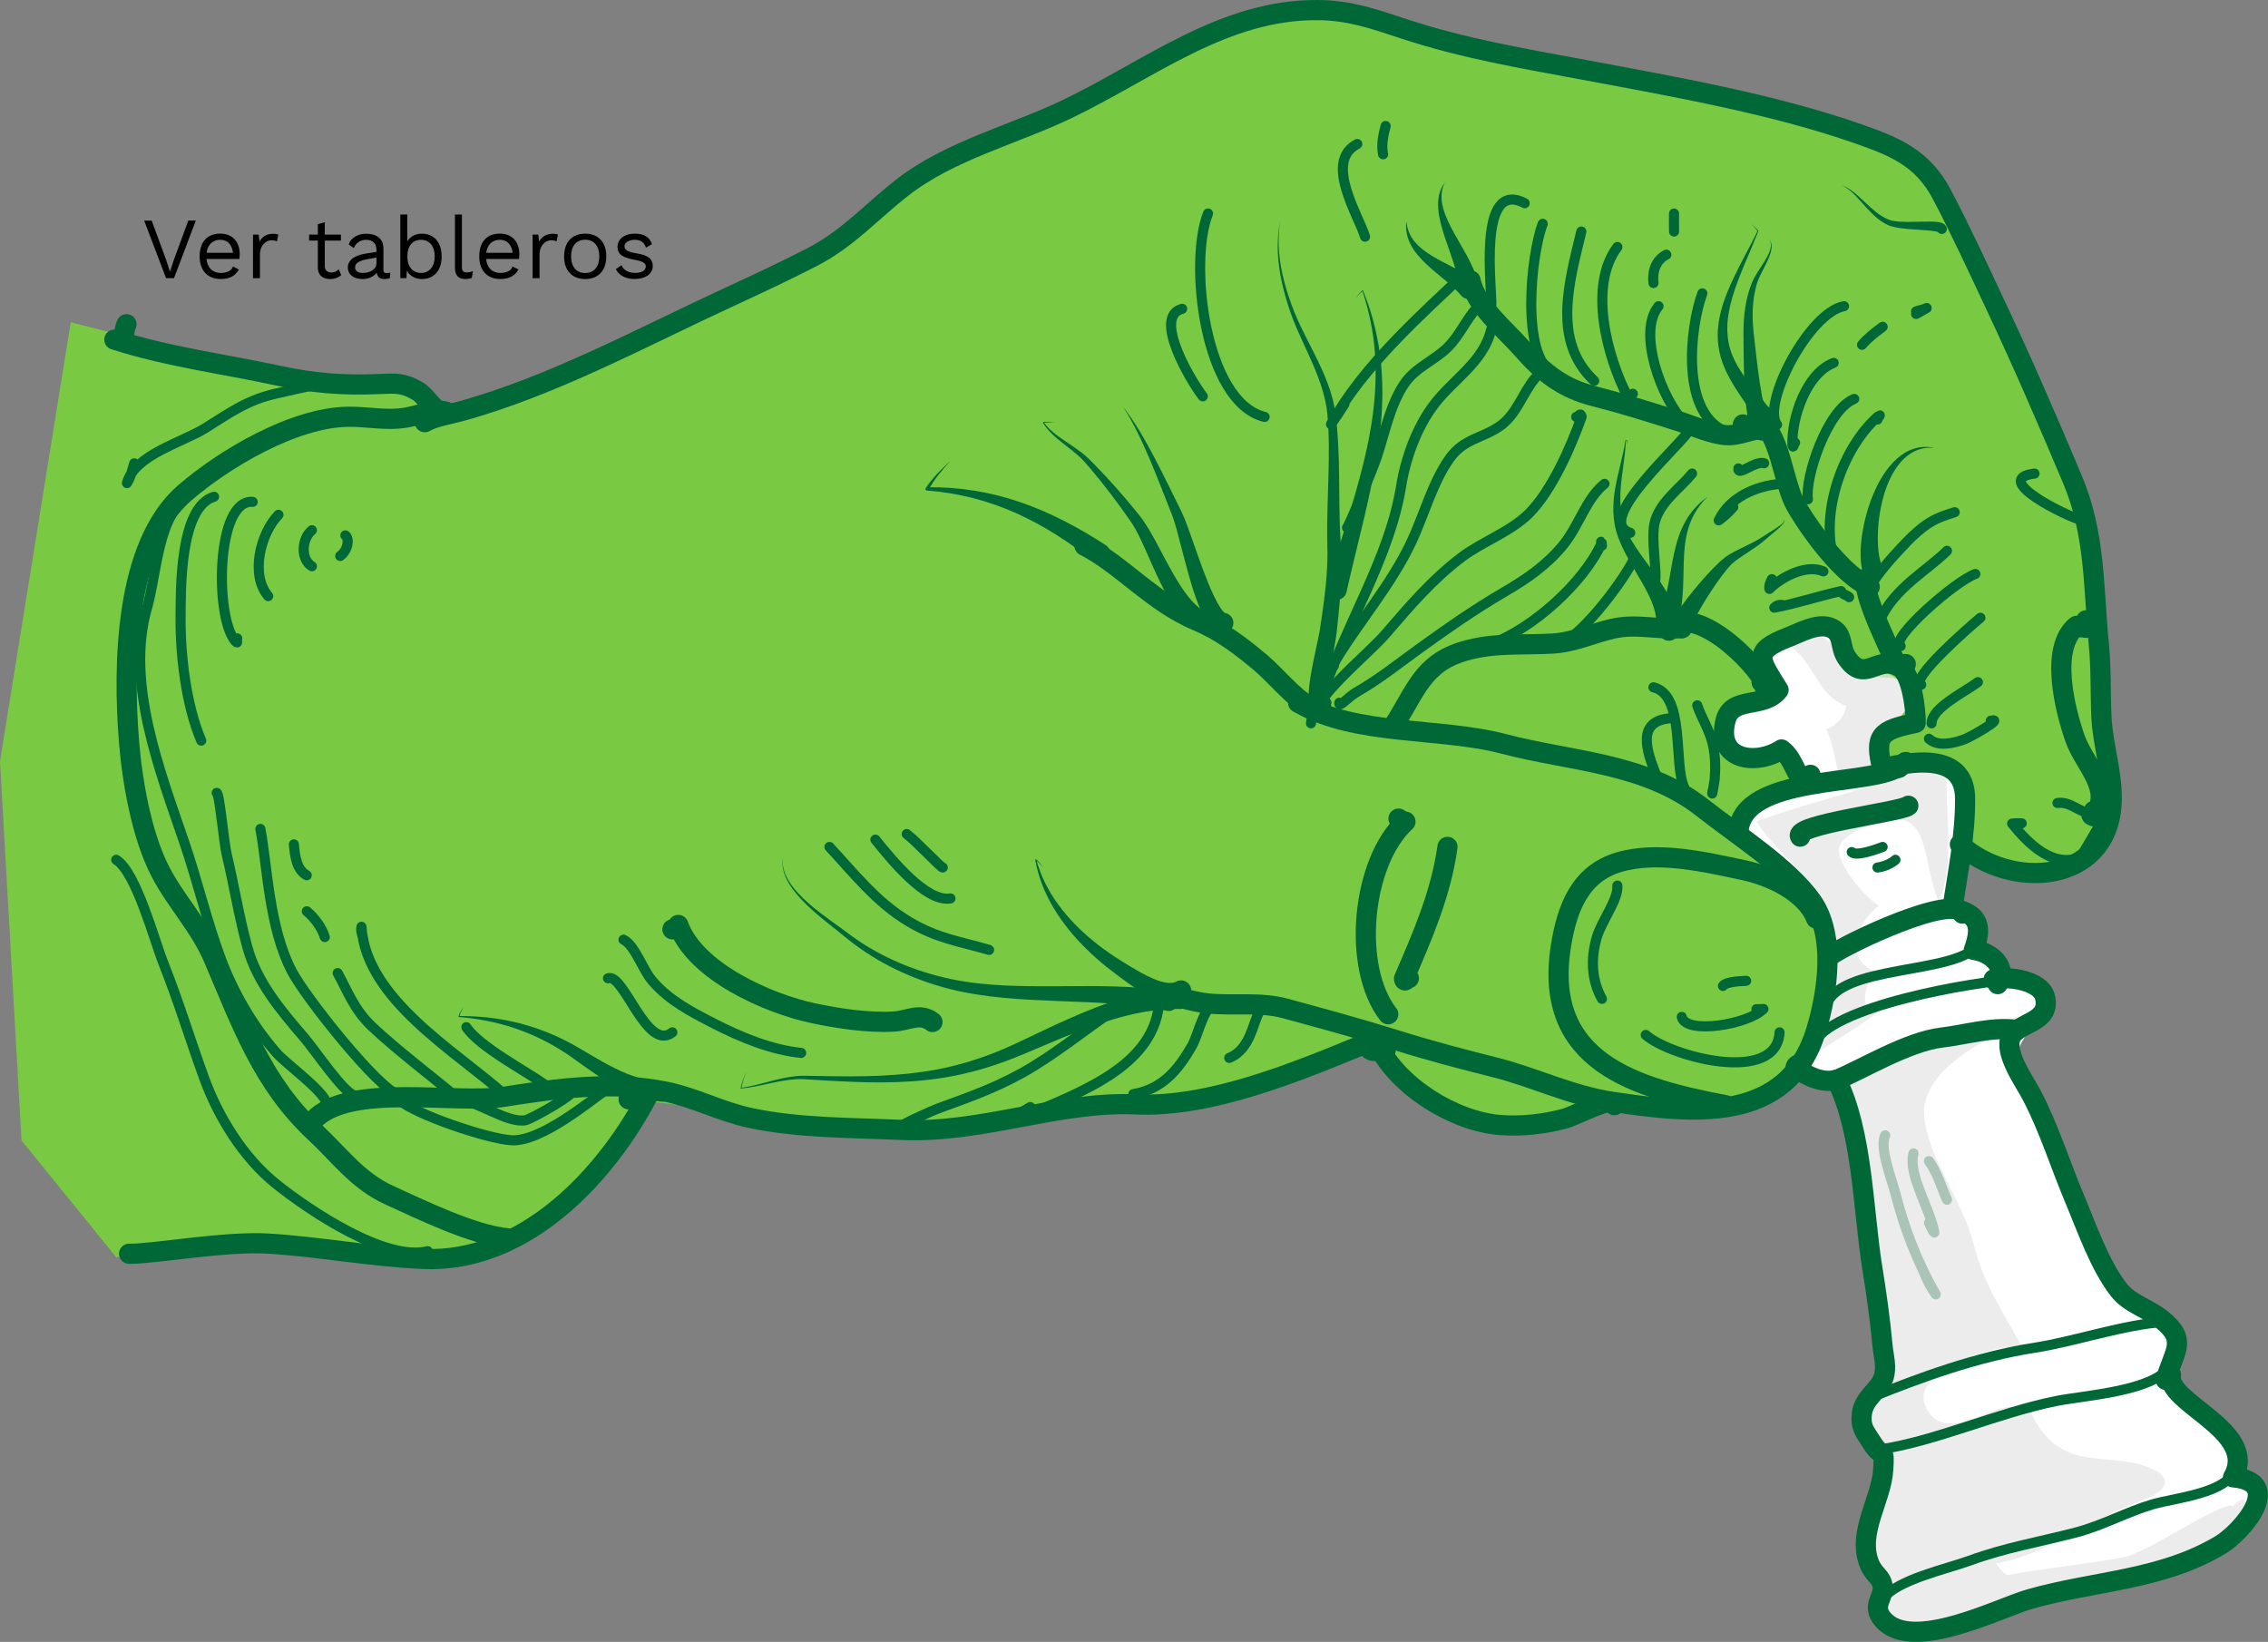 <?xml version="1.0" encoding="UTF-8"?>
<svg id="Layer_2" data-name="Layer 2" xmlns="http://www.w3.org/2000/svg" viewBox="0 0 449.77 325.61">
  <rect x="0" y="0" width="449.77" height="325.61" fill="#808080" stroke="none"/>
  <defs>
    <style>
      .cls-1 {
        fill: #006837;
      }

      .cls-2 {
        fill: #fff;
      }

      .cls-3 {
        fill: #7ac943;
      }

      .cls-4 {
        stroke-width: 2px;
      }

      .cls-4, .cls-5 {
        fill: none;
        stroke: #006837;
        stroke-linecap: round;
        stroke-linejoin: round;
      }

      .cls-5 {
        stroke-width: 4px;
      }

      .cls-6 {
        fill: #e6e6e6;
        opacity: .74;
      }
    </style>
  </defs>
  <g id="Capa_1" data-name="Capa 1">
    <g>
      <polygon class="cls-3" points="14.03 63.93 50.11 73 64.41 76.15 80.29 76.57 88.41 81.66 100.15 78.6 138.45 62.26 160.91 51.07 184.92 32.79 203.86 24.98 229.85 11.8 248.22 3.84 261.41 2 296.72 10.52 341.68 19.23 380.68 30.6 404.17 76.07 414.96 103.36 417.55 125.54 418.02 148.04 419.35 162.34 412.66 169.92 401.92 173.14 388.66 167.45 359.28 178.68 363.05 192.65 359.56 207.28 350.29 218.48 329.15 219.54 316.41 218.48 306.78 223.21 295.36 223.21 282.88 218.48 270.84 206.94 250.13 215.24 232.5 219.9 210.22 219.54 186.96 224.14 164.22 224.14 143.07 220.05 124.66 218 125.09 223.11 116.68 236.02 100.66 245.58 90.29 249.33 77.29 249.19 56.57 246.88 42.45 247.62 23.05 249.33 4.27 226.17 0 150.97 14.03 63.93"/>
      <path class="cls-2" d="m373.34,316.04c-3.08,1.77.5,4.13,2.55,5.36,3.57,2.13,6.34,1.73,10.1.26,4.73-1.86,8.84-4.11,13.49-5.52,12.47-3.77,27.99-.44,39.1-9.28,2.79-2.22,13.05-12.29,4.8-13.89-.75-4.5-.68-7.5-4.15-10.91-3.02-2.97-9.56-5.01-10.13-9.32-.45-3.44,2.58-4.4.11-8.52-2.25-3.76-7-5.78-9.3-9.57-5.03-8.28-9.05-18.89-12.22-27.99-2.6-7.47-11.57-12.9-6.18-20.93,2.8-4.17,8.45-7.31,1.77-11.74-1.85-1.23-5.35-.41-6.99-1.5-2.5-1.65-.36-5.04-5.38-4.74,1.18-4.77-.98-4.78-2.28-8.52-1.55-4.48.89-11.04.69-15.78-.12-2.78-.34-9.51-2.72-11.78-4.11-3.94-10.96,3.1-14.75-.36-4.07-3.71,5.25-8.03,6.03-10.69,2.54-8.66-5.95-5.33-9.39-6.87-3.61-1.62-2.96-8.41-7.61-8.94-1.41-.16-8.94,3.29-9.97,4.33-3.07,3.08-1.92,4.39.41,8.76-2.3,2.71-5.92,3.46-9,4.99,2.24,8.12,5.47,5.95,12.13,5.2.85,2.17,1.44,4.47,2.6,6.47-5.62.45-13.52,4.95-10.7,10.79,1.21,2.5,6.77,5.43,8.75,7.65,2.52,2.82,4.86,6.18,6.01,9.81,1.61,5.07.4,10.17.1,15.33-.15,2.62-3.92,13.08-3.12,14.75,1.07,2.23,3.29,1.1,4.93,2.59,3.12,2.83,4.34,10.04,5.74,13.95,4.06,11.36,1.58,21.64,3.14,33.15.59,4.33,2.13,6.85.71,11.34-.79,2.52-2.88,4.74-2.89,7.45,0,2.5,2.32,4.65,2.75,7.08.49,2.81-.42,4.49-1.17,7.22-1.61,5.86-3.2,12.98,1.77,17.7-.25-.48-.5-.97.28,2.63Z"/>
      <path class="cls-5" d="m25.6,248.64c4.54.1,19.04-2.54,27.55-2.02,10.53.65,19.84,2.53,30.66,3.04,20.28.96,36.68-16.67,45.17-33.35-1.47,2.22-2.77.88-4.32,1.69"/>
      <path class="cls-5" d="m62.17,222.17c7-7.53,28.16-3.13,37.83-4.67,10.59-1.68,21.62-3.16,32.11-.99,5.76,1.19,10.86,3.95,16.57,5.17,9.71,2.09,20.2,1.94,30.11,2.4,15.88.73,31.13-5.76,46.47-5.06,14.82.67,31.92-6.46,45.58-12.08.79,1.97,1.93,1.51,3.95,1.36"/>
      <path class="cls-5" d="m100.66,245.58c-6.88-.67-17.17-5.69-23.47-8.56s-9.85-7.93-14.63-12.37c-10.49-9.75-14.59-21.49-20.23-34.64-2.74-6.38-7.34-11.06-10.48-17.06-3.74-7.15-5.62-17.89-6.27-25.95-1.2-14.93-.9-38.94,11.06-49.26,7.91-6.83,21.62-14.92,32.33-15.09,4.02-.06,7.7.86,11.71.14,2.93-.53,5.62-1.85,7.73-1.13"/>
      <path class="cls-5" d="m88.41,81.66c-2.19.48-3.58-2.91-5.59-4.11-2.81-1.67-4.38-1.53-7.67-1.39-7.35.31-12.99-.16-20.21-1.71-10.69-2.3-21.79-3.72-32.26-7.1,2.53-.01,1.6-1.32,2.41-3.05"/>
      <path class="cls-1" d="m131.2,218.47c-4.08-.39-7.72-2.08-10.89-4.03-1.6-.98-3.11-2.04-4.6-3.1-1.5-1.06-2.92-2.13-4.43-3.06-3.01-1.88-6.26-3.42-9.67-4.52-3.41-1.1-6.98-1.78-10.6-2.07h0c-.05,0-.09-.05-.09-.1v-.02c.19-.75.64-1.37,1.08-1.95-.39.63-.77,1.28-.89,2l-.09-.12c3.64-.03,7.31.34,10.9,1.16,3.59.82,7.09,2.11,10.4,3.8,1.67.84,3.25,1.82,4.8,2.73,1.56.92,3.11,1.81,4.68,2.59,3.13,1.58,6.41,2.69,9.62,2.7,1.11,0,2,.91,1.99,2.01,0,1.11-.91,2-2.01,1.99-.06,0-.12,0-.18,0h-.01Z"/>
      <path class="cls-5" d="m273.26,207.28c4.02,8.2,15.09,15.11,24.24,15.83,4.26.34,8.81-.2,12.8-1.27,2.32-.62,9.9-4.86,9.87-2.67"/>
      <path class="cls-5" d="m259.47,139.87c-2.61-1.19-6.62-6.05-9.5-8.47-3.97-3.33-7.77-6.23-12.56-8.26-8.93-3.77-14.81-11.03-22.36-14.93"/>
      <path class="cls-1" d="m216.95,111.37c-4.77-3.76-9.87-7.11-15.42-9.59-5.54-2.49-11.53-4.04-17.68-4.49h-.03c-.18-.02-.31-.17-.29-.34,0-.06.02-.11.05-.15,1.38-2.07,3.13-3.78,4.92-5.43-1.63,1.8-3.22,3.66-4.35,5.76l-.27-.5c6.23-.1,12.53.92,18.51,2.98,5.98,2.05,11.61,5.07,16.9,8.51.93.6,1.19,1.84.59,2.77-.6.93-1.84,1.19-2.77.59-.05-.03-.1-.07-.15-.11Z"/>
      <path class="cls-1" d="m239.89,125.53c-1.55-.19-2.91-.89-3.96-1.71-1.05-.84-1.87-1.78-2.58-2.74-1.42-1.94-2.47-3.96-3.45-5.98-.97-2.02-1.84-4.06-2.73-6.05-.9-1.98-1.77-3.97-2.96-5.66-2.48-3.6-5.12-7.09-7.95-10.43-.72-.84-1.4-1.67-2.19-2.38-.79-.73-1.65-1.4-2.52-2.08-1.72-1.35-3.55-2.72-4.72-4.65h0s-.01-.1.03-.13c.01,0,.02-.01.04-.01.84-.1,1.69-.08,2.53,0-.84-.02-1.68.02-2.5.18l.06-.14c1.27,1.79,3.14,2.99,4.95,4.21.91.61,1.83,1.23,2.72,1.93.9.7,1.68,1.52,2.45,2.3,3.1,3.16,6.02,6.49,8.79,9.95,1.47,1.83,2.52,3.83,3.58,5.77,1.05,1.95,2.05,3.9,3.12,5.77,1.07,1.87,2.2,3.68,3.51,5.2.65.75,1.35,1.43,2.06,1.91.72.48,1.43.72,2.07.75,1.1.05,1.95.99,1.9,2.1-.05,1.1-.99,1.95-2.1,1.9-.05,0-.09,0-.14-.01h-.01Z"/>
      <path class="cls-1" d="m242.46,125.53c-.31-.05-.65-.12-.92-.23-.24-.11-.49-.24-.69-.37-.17-.13-.34-.27-.51-.41-.14-.13-.26-.27-.39-.4-.46-.53-.79-1.05-1.07-1.55-.56-1-.97-1.98-1.34-2.96-.74-1.95-1.32-3.89-1.87-5.83-.54-1.94-1.04-3.88-1.54-5.8-.51-1.91-.98-3.89-1.61-5.62-1.48-3.71-2.88-7.43-4.43-11.09-1.56-3.65-3.21-7.27-5.39-10.62,2.45,3.15,4.42,6.66,6.29,10.19,1.86,3.54,3.58,7.15,5.35,10.7.9,1.95,1.5,3.81,2.18,5.7.66,1.88,1.31,3.76,2,5.6.69,1.84,1.41,3.67,2.23,5.38.41.85.85,1.68,1.32,2.38.23.35.48.65.69.85.2.24.4.17,0,.09,1.1.09,1.92,1.05,1.84,2.15-.09,1.1-1.05,1.92-2.15,1.84Z"/>
      <path class="cls-1" d="m260.58,141.77c-.5-.56-.68-1.06-.81-1.48-.12-.41-.17-.77-.21-1.11-.07-.67-.05-1.26-.03-1.83.06-1.15.21-2.21.38-3.27.34-2.1.79-4.14,1.22-6.15.21-1,.44-2.01.6-2.94l.45-3.02c.29-2.02.56-4.04.75-6.06.19-2.01.32-4.03.32-6.03,0-.5-.01-1-.02-1.5l-.03-1.57c-.01-1.04-.01-2.08,0-3.12.05-4.15.26-8.26.31-12.35.03-2.05.02-4.09-.07-6.12-.05-1.02-.11-2.04-.2-3.04-.1-.99-.25-1.97-.48-2.95-.88-3.92-2.67-7.63-4.38-11.37-.86-1.87-1.7-3.77-2.4-5.72-.69-1.96-1.27-3.94-1.73-5.97-.92-4.03-1.19-8.25-.39-12.3-.63,4.08-.19,8.24.88,12.18.53,1.97,1.19,3.92,1.94,5.82.76,1.89,1.68,3.73,2.6,5.56,1.85,3.66,3.83,7.35,4.93,11.45.28,1.02.48,2.07.63,3.12.14,1.04.24,2.07.33,3.11.18,2.07.27,4.15.33,6.22.11,4.14.07,8.26.19,12.34.03,1.02.07,2.04.13,3.05l.1,1.52c.03.53.07,1.06.08,1.58.09,2.11.04,4.22-.08,6.31-.12,2.09-.31,4.17-.52,6.23l-.33,3.1c-.14,1.11-.33,2.11-.5,3.14-.35,2.03-.71,4.03-.94,6-.12.98-.21,1.96-.22,2.87,0,.45.01.9.06,1.25.03.17.06.32.09.4.02.07.06.05-.1-.12.76.8.74,2.06-.06,2.83-.8.76-2.06.74-2.83-.06Z"/>
      <path class="cls-1" d="m263.15,116.4c2.83-9.79,6.29-19.25,8.24-29.08.98-4.9,1.54-9.89,1.4-14.9-.13-5-1.01-10-2.63-14.78l.11.03-1.61,1.53,1.51-1.63s.07-.03.1,0c0,0,.01.01.02.02h0c1.93,4.69,3.14,9.69,3.61,14.78.47,5.09.22,10.24-.46,15.3-1.36,10.15-4.25,19.95-6.41,29.73-.24,1.08-1.31,1.76-2.39,1.52s-1.76-1.31-1.52-2.39c0-.04.02-.09.03-.13Z"/>
      <path class="cls-1" d="m234.71,198.4c-1.25.47-2.5.44-3.55.26-1.06-.2-2-.54-2.87-.93-1.73-.8-3.22-1.8-4.65-2.82-2.78-2-5.62-4.16-8.09-6.61-2.5-2.43-4.74-5.15-6.54-8.13-.91-1.48-1.66-3.06-2.31-4.66-.63-1.61-1.08-3.29-1.4-4.97h0c-.01-.06.02-.11.08-.12.03,0,.05,0,.07.01.65.41.99,1.07,1.42,1.63-.48-.52-.9-1.15-1.52-1.46l.15-.11c.48,1.64,1.06,3.23,1.82,4.74.78,1.5,1.63,2.96,2.65,4.3,2,2.71,4.38,5.1,6.99,7.2,2.6,2.14,5.4,3.89,8.35,5.62,1.44.84,2.89,1.6,4.33,2.11,1.41.51,2.88.65,3.54.25.95-.57,2.19-.27,2.77.69.57.95.27,2.19-.69,2.77-.1.06-.21.11-.31.15l-.22.08Z"/>
      <path class="cls-1" d="m233.94,200.09c-7.06-.12-14.19,2.11-21.05,4.83-3.45,1.36-6.87,2.86-10.34,4.31-3.51,1.46-7.13,2.69-10.83,3.57-7.41,1.81-15.06,2.05-22.54,1.75-1.88-.07-3.75-.17-5.62-.28l-2.8-.17c-.94-.06-1.85-.13-2.77-.08-3.69.19-7.29,1.51-11.03,1.85-.04,0-.08-.02-.09-.06v-.03c.14-.59.31-1.17.51-1.74.2-.57.43-1.14.78-1.63-.33.51-.53,1.08-.71,1.66-.17.58-.32,1.16-.43,1.75l-.08-.09c3.71-.49,7.2-1.96,11.01-2.33.95-.09,1.92-.06,2.84-.04l2.81.05c1.87.03,3.74.06,5.6.04,7.45-.02,14.92-.58,22-2.64,3.54-1.01,6.98-2.33,10.32-3.9,3.38-1.58,6.74-3.24,10.2-4.77,3.45-1.54,6.99-2.97,10.69-4.07,3.68-1.12,7.56-1.84,11.54-1.96,1.1-.03,2.03.84,2.06,1.94.03,1.1-.84,2.03-1.94,2.06-.03,0-.06,0-.09,0h-.03Z"/>
      <path class="cls-1" d="m234.16,198.06c-.17.33-.3.54-.35.64l-.06.12-.38.72c-.37.72-1.17,1.07-1.93.92-6.91-1.43-14.14-1.66-21.41-1.93-7.27-.3-14.68-.6-21.9-2.45-7.15-1.86-13.98-5.05-19.75-9.63-2.79-2.33-5.77-4.44-8.4-7-1.31-1.28-2.55-2.65-3.51-4.22-.94-1.55-1.57-3.42-1.18-5.23-.31,1.82.39,3.62,1.38,5.1,1,1.5,2.29,2.79,3.63,3.99,2.7,2.4,5.77,4.38,8.67,6.58,5.83,4.22,12.62,7.01,19.61,8.49,6.99,1.47,14.25,1.45,21.49,1.42,7.26-.05,14.65-.17,22.08,1.01l-2.3,1.64c.06-.45.22-.92.38-1.25l.32-.64.03-.06c.49-.99,1.69-1.4,2.68-.91.99.49,1.4,1.69.91,2.68v.02Z"/>
      <path class="cls-5" d="m184.92,202.68c-2.45-1.93-4.72-.27-7.66-.09-5.06.31-11.14-.62-16.06-1.67-8.76-1.87-23.32-8.19-26.69-17.49-.31.64-.65.57-1.16.87"/>
      <path class="cls-4" d="m178.28,223.62c.36-.56,6.1-3.19,8.29-3.99,6.46-2.33,12.27-4.44,18.2-8.06,6.47-3.94,12.42-8.97,18.69-12.89-.57-.29-.7.13-1.27.42"/>
      <path class="cls-4" d="m229.85,199.11c-1.27,13.34-17.86,18.23-29.14,23.35.95-1.38,2.18-2.11,3.61-2.92"/>
      <path class="cls-4" d="m240.58,199.62c-1.74-.21-2.97,5.64-4.2,7.79-2.79,4.88-5.94,8.59-11.63,9.57"/>
      <path class="cls-4" d="m249.77,200.64c-1.29,1.89-1.68,7.42-6,9.16"/>
      <path class="cls-4" d="m196.15,188.38c-5.89-1.73-10.24-2.22-15.94-5.63-6.39-3.82-10.75-9.43-15.72-14.79"/>
      <path class="cls-4" d="m188.49,178.17c-4.87.85-11.88-7.94-14.89-11.66"/>
      <path class="cls-4" d="m186.96,172.04c-.22.16-5.25-5.2-7.15-6.64"/>
      <path class="cls-4" d="m84.83,248.13c-8.43,2.09-23.46-8.06-30.01-13.28s-11.55-13.36-14.37-21.13-5.08-15.27-8.07-22.77c-1.81-4.55-5.36-17.98-9.33-20.44"/>
      <path class="cls-4" d="m70.02,76.56c-3.9-1.49-10.87.55-14.92,1.41-5.99,1.27-9.4,3.82-14.44,6.96-4.51,2.81-14.04,5.31-15.48,10.88.75-1.19,1-2.54,1.44-3.93"/>
      <path class="cls-4" d="m79.17,218.17c3.33,2.87,17.36,7.64,22.21,7.96,5.93.39,15.79-7.96,18.79-9.96"/>
      <path class="cls-4" d="m91.17,218.17c3.64.21,9.33,4.58,13,4,1.13-.18,11.6-6.05,9-6"/>
      <path class="cls-4" d="m108.17,215.17c-3.94-2.78-13.21-7.67-15.68-11.47"/>
      <path class="cls-4" d="m100.17,217.17c-9.55-8.58-27.61-18.94-28.49-33.38-.17.86.16,1.64.38,2.55"/>
      <path class="cls-4" d="m90.45,217.49c-5.23-4.33-11.47-9.04-16.6-13.83-3.69-3.44-5.04-7.42-6.89-10.68"/>
      <path class="cls-4" d="m64.41,185.83c-.64-1.98-2.07-3.88-3.57-5.11"/>
      <path class="cls-4" d="m60.83,173.58c-2.05-1.1-2.35-3.92-2.55-6.13"/>
      <path class="cls-4" d="m79.17,217.17c-4-1-18.58-19.35-21.3-24.56-4.55-8.69-4.86-20.99-6.23-28.22"/>
      <path class="cls-4" d="m70.17,217.17c-2.19-.66-7.62-8.82-9.97-11.55-4.58-5.31-9.25-10.92-11.12-17.69-1.66-5.99-2.65-12.28-4.09-18.33-.65-2.72-1.47-12.52-2.02-12.36"/>
      <path class="cls-4" d="m64.92,219.53c.45-2.4-7.99-8.32-10.08-10.71-4.65-5.31-8.49-11.89-10.98-18.51-2.84-7.56-4.68-15.53-7.27-23.12-4.82-14.13-11.7-31.69-7.47-46.48,1.9-6.66,2.05-16.14,6.7-21.18"/>
      <path class="cls-4" d="m42.45,98.51c-6.85,2.04-6.59,18.45-6.64,23.95-.06,7.54,1.11,17.44,4.1,24.42"/>
      <path class="cls-4" d="m50.11,99.53c-7.34-.61-7.51,23.09-3.42,27.65.71.68.05-.32.36-.58"/>
      <path class="cls-4" d="m55.22,102.09c-3.57,3.68-5.64,11.93-2.03,16.13"/>
      <path class="cls-4" d="m61.85,105.15c-2.01,1.66-2.33,5.7,0,7.15"/>
      <path class="cls-4" d="m68.49,106.17c.85.64.55,2.92-1.02,4.09"/>
      <path class="cls-4" d="m158.88,208.81c-5.9-.58-12.08-3.15-17.34-5.85-4.46-2.29-8.89-4.59-12.18-8.44-1.97-2.31-3.42-7.02-5.71-8.17"/>
      <path class="cls-4" d="m133.34,204.73c-5.07,4.02-9.66-11.91-12.77-10.72"/>
      <path class="cls-4" d="m263.05,139.36c-.29-.41-.4-.72-.96-1,4.69-14.41,13.45-27.57,15.76-41.9.89-5.55,3.1-11.76,6.62-16.34,3.81-4.96,9.75-8.36,11.26-14.81"/>
      <path class="cls-4" d="m267.13,104.64c.22.08,5.01-11.3,5.92-14.05,1.53-4.63,2.63-10.31,5.43-14.45,2.24-3.31,5.82-4.53,8.58-7.22,2.46-2.39,3.73-5.73,6.11-8.2"/>
      <path class="cls-4" d="m291.13,53.58c-9.38,8.92-20.77,18.9-27.18,30.56.93-1.31,1.82-2.64,2.67-4.01"/>
      <path class="cls-4" d="m250.79,82.68c-11.94-2.89-15.09-30.61-11.23-40.34"/>
      <path class="cls-4" d="m238.53,78.6c-2.31-2.96-10.03-15.83-4.09-17.36"/>
      <path class="cls-4" d="m264.58,131.19c-.26.55.32.89-.45.99,4.91-8.41,11.7-15.95,15.89-24.97,2.38-5.14,4.18-11.77,7.52-16.38,2.81-3.88,6.41-3.88,9.93-6.34,3.3-2.3,4.47-6.54,6.94-9.47"/>
      <path class="cls-4" d="m259.98,143.45c.47-5.2,10.94-13.26,14.87-17.81,4.83-5.6,9.12-10.66,14.97-15.11,4.05-3.07,9.7-5.04,13.37-8.68,4.48-4.44,8.38-13.25,10.47-19.21-.33-1.03-.44,0-1.08.04"/>
      <path class="cls-4" d="m265.6,139.36c-.16,1.17,1.81-1.17,3.29-2.02,4.52-2.58,8.24-5.58,12.43-8.61,5.56-4.02,11.1-7.88,16.96-11.31,4.44-2.59,8.33-5.25,11.6-9.19s4.57-9.25,8.31-12.28"/>
      <path class="cls-4" d="m297.77,127.11c-.62.24-1.23.44-1.89.54,8.17-3.16,18.06-11.93,21.77-19.97-.28-.64-.09.14.04.53"/>
      <path class="cls-4" d="m309,127.62c3.66-.35,12.29-11.43,14.81-16.34"/>
      <path class="cls-5" d="m276.32,143.96c4.39-6.68,5.67-12.41,14.07-14.85,6.03-1.75,11.44-1.11,17.59-1.49,4.22-.26,7.83-2.03,11.85-2.94,4.83-1.09,9.02.3,13.69-.13"/>
      <path class="cls-1" d="m332.68,126.37c-.41-.19-.84-.62-1.02-1-.11-.25-.19-.54-.23-.81-.02-.17,0-.18,0-.26v-.2c.02-.12.05-.3.07-.35.04-.15.08-.32.13-.45l.13-.33c.18-.4.36-.73.55-1.04.37-.62.75-1.18,1.14-1.72.78-1.09,1.58-2.12,2.41-3.13,1.67-2.02,3.36-3.97,5.32-5.78.25-.23.51-.45.79-.67.13-.11.3-.22.44-.33l.43-.27c.57-.35,1.16-.66,1.74-.96,1.16-.59,2.32-1.11,3.43-1.7.55-.3,1.1-.61,1.61-.96.54-.37,1.09-.7,1.63-1.04.54-.34,1.08-.68,1.59-1.05.26-.19.51-.38.73-.6.1-.11.22-.24.22-.38,0-.14-.21-.19-.36-.21.14,0,.36,0,.42.2.01.19-.1.33-.19.47-.2.26-.43.49-.66.72-.47.44-.97.86-1.46,1.27-.49.41-.99.81-1.46,1.23-.49.44-1.01.84-1.54,1.22-1.06.76-2.16,1.44-3.2,2.15-.52.35-1.02.72-1.5,1.1-.25.2-.46.38-.64.58-.2.2-.4.43-.59.66-1.57,1.88-2.98,4.01-4.32,6.14-.66,1.07-1.3,2.15-1.88,3.23-.29.54-.56,1.08-.78,1.6-.11.26-.2.51-.26.7l-.03.12s.01.02.01.02c0,.02.02-.08.02-.12v-.08s0-.14,0-.14c-.01-.2-.07-.41-.17-.58-.13-.31-.5-.7-.85-.83,1,.46,1.44,1.65.98,2.65-.46,1-1.65,1.44-2.65.98Z"/>
      <path class="cls-1" d="m328.46,123.18c-.03-2.52-1.49-5.32-3.03-8.01-1.56-2.72-3.37-5.47-4.53-8.64-1.21-3.22-1.13-6.68-.56-9.85.58-3.19,1.53-6.21,2-9.36h0s.03-.06.06-.06h0c.1.03.21.05.31.13.11.08.1.23.07.32-.05.2-.08.4,0,.6-.1-.18-.1-.41-.07-.61.01-.1,0-.2-.07-.24-.07-.05-.17-.06-.27-.08l.07-.06c-.14,3.19-.79,6.36-1.04,9.49-.24,3.11.05,6.26,1.39,8.92,1.32,2.72,3.28,5.16,5.17,7.78.94,1.32,1.88,2.68,2.71,4.19.81,1.51,1.53,3.21,1.77,5.16v.04c.14,1.1-.64,2.1-1.74,2.23-1.1.13-2.1-.65-2.23-1.75,0-.07-.01-.15-.01-.22Z"/>
      <path class="cls-1" d="m329.07,121.85c.8-1.77,1.33-3.75,1.74-5.82.42-2.07.72-4.22,1.2-6.38.47-2.16,1.14-4.33,2.24-6.28,1.09-1.95,2.62-3.59,4.37-4.86-1.54,1.52-2.74,3.32-3.47,5.28-.74,1.96-1.04,4.03-1.17,6.13-.13,2.1-.1,4.25-.2,6.46-.09,2.21-.31,4.5-.94,6.79v.03c-.3,1.07-1.41,1.7-2.47,1.41-1.07-.29-1.7-1.4-1.41-2.47.03-.1.07-.21.11-.3Z"/>
      <path class="cls-5" d="m275.3,201.15c-7.24-9.32-5.3-30.16,3.42-38.2-.58-.07-.9-.3-1.38-.61"/>
      <path class="cls-5" d="m342.17,219.17c-17.64-3.36-36.31-8.44-32.62-31.56,1.19-7.44,3.76-14.32,11.44-16.61,7.73-2.3,17.04-.07,24.78,1.56,5.05,1.07,12.25,4.18,14.39,9.6"/>
      <path class="cls-4" d="m317.68,198.09c-2.06-3.74-2.25-7.86-1.04-12.13.94-3.32,4.33-7.52,4.1-10.34"/>
      <path class="cls-5" d="m279.39,194c-.55.13-.85.89-.96.08,3.72-8.59,7.36-16.98,8.62-26.13"/>
      <path class="cls-5" d="m388.66,167.45c10.14,9.11,29.09,7.85,30.08-7.9.36-5.75-1.73-11.6-2-17.34-.22-4.87-.05-9.57-.51-14.34-1.13-11.53-.64-21.89-5.25-32.82-4.82-11.44-9.82-23.01-15.17-34.37-3.48-7.39-6.89-14.85-10.73-22.13s-9.39-9.49-16.51-11.99c-16.94-5.94-36.63-9.38-54.31-12.69-12.29-2.3-23.97-4.22-35.9-8.17-5.9-1.95-10.69-3.64-16.96-3.7-18.55-.17-33.1,11.53-49.34,19.42-10.8,5.25-23.66,8.36-33.17,15.81-6.37,4.99-10.74,10.11-17.98,13.83-5.38,2.76-10.85,5.32-16.33,7.85-17.19,7.93-35.15,17.72-53.36,22.69-2.33.63-4.97,1-6.98,2.12"/>
      <path class="cls-5" d="m349.34,85.24c-1.67-.34-4.34,1.28-7.16,1.05s-6.48-1.86-9.18-2.72c-5.69-1.82-11.27-3.56-16.85-4.98-6.21-1.57-10.05-4.59-14.3-9.43-3.31-3.77-9.21-8.53-10.21-13.53"/>
      <path class="cls-1" d="m289.14,56.78c.05-1.37-.37-3.06-.9-4.72-.53-1.67-1.18-3.37-1.75-5.12-.57-1.75-1.1-3.55-1.26-5.43-.18-1.86.15-3.87,1.31-5.29-.88,1.62-.79,3.47-.33,5.12.47,1.67,1.26,3.25,2.11,4.81.85,1.56,1.8,3.1,2.68,4.74.86,1.66,1.75,3.38,2.13,5.61v.03c.19,1.1-.55,2.13-1.65,2.32-1.1.18-2.13-.55-2.32-1.65-.02-.13-.03-.28-.03-.41Z"/>
      <path class="cls-1" d="m289.75,58.6c-.86-1.05-2-2.05-3.19-3.05-1.2-1-2.46-2-3.65-3.12-1.19-1.12-2.33-2.37-3.11-3.84-.8-1.46-1.1-3.15-.92-4.72.16,1.58.78,3.04,1.75,4.16.97,1.14,2.19,2.02,3.49,2.8,1.3.78,2.69,1.47,4.1,2.21,1.41.75,2.87,1.54,4.29,2.65l.04.03c.88.69,1.03,1.95.35,2.83-.69.88-1.95,1.03-2.83.35-.12-.09-.22-.2-.31-.31Z"/>
      <path class="cls-5" d="m370.79,116.38c-5.15-2.14-11.62-10.9-14.62-16.09-2.63-4.55-3.11-14.77-7.79-17.22.17-.55.53-.4.97-.91"/>
      <path class="cls-1" d="m347.55,86.12c-.77-1.9-1-3.58-1.23-5.27-.2-1.68-.32-3.34-.39-4.99-.15-3.31-.15-6.55-.18-9.83-.01-3.32.4-6.74,1.63-9.84.64-1.63,1.67-2.9,2.5-4.29.42-.69.83-1.39,1.09-2.14.26-.74.37-1.6-.09-2.3.53.65.53,1.58.33,2.37-.2.81-.54,1.57-.89,2.31-.7,1.48-1.59,2.89-1.98,4.36-.86,3.08-.92,6.27-.58,9.43.36,3.21.7,6.47,1.17,9.64.24,1.59.51,3.16.86,4.68.34,1.5.79,3.04,1.37,4.11l.03.05c.53.97.17,2.19-.8,2.72-.97.53-2.19.17-2.72-.8-.04-.07-.07-.14-.1-.21Z"/>
      <path class="cls-1" d="m346.61,82.4c1.06.58,2.29.66,3.26.15l-.64,2.41c-1.49-2.94-3.68-5.68-5.58-8.81-.94-1.56-1.79-3.25-2.33-5.06-.55-1.81-.76-3.72-.65-5.57.22-3.74,1.6-7.13,3.09-10.33,1.51-3.21,3.27-6.25,4.8-9.42v.08c-.36-.53-.84-.98-1.27-1.46.47.45.98.86,1.4,1.37.02.02.02.05.01.07h0c-1.27,3.29-2.78,6.49-4.01,9.76-1.21,3.26-2.24,6.64-2.15,9.97.04,1.66.36,3.28.96,4.79.59,1.52,1.45,2.94,2.43,4.32,1.97,2.75,4.43,5.34,6.41,8.54.49.8.26,1.84-.53,2.34l-.11.07c-1.01.65-2.21,1.01-3.39,1.05-1.18.05-2.35-.19-3.4-.64l-.06-.02c-1.02-.44-1.49-1.61-1.05-2.63.44-1.02,1.61-1.49,2.63-1.05.06.02.11.05.17.08Z"/>
      <path class="cls-1" d="m369.42,113.48c-.44-1.61-.47-3.01-.43-4.4.05-1.38.21-2.72.45-4.04.47-2.63,1.24-5.19,2.31-7.62,1.08-2.41,2.5-4.74,4.51-6.52,1-.88,2.17-1.59,3.44-1.96,1.27-.39,2.61-.39,3.86-.13-1.28-.1-2.56.09-3.69.6-1.13.5-2.11,1.29-2.91,2.2-1.61,1.85-2.64,4.15-3.34,6.51-.69,2.37-1.09,4.82-1.2,7.26-.05,1.22-.04,2.43.07,3.61.1,1.16.34,2.33.7,3.15h0c.44,1.02-.02,2.21-1.03,2.65-1.02.44-2.2-.02-2.64-1.03-.04-.09-.07-.19-.1-.28Z"/>
      <path class="cls-5" d="m370.79,114.34c-3.15.24,4.02,14.43,5.2,17.27.65.13,1.28.11,1.95.09"/>
      <path class="cls-5" d="m429.51,273.66c1.57-5.72,4.43-7.78-.77-11.96-2.83-2.28-6.38-3.12-8.54-5.88-3.82-4.88-6.4-12.43-8.81-18.15-2.87-6.82-5.01-13.83-8.44-20.41-1.52-2.92-5.65-8.54-4.14-11.64,1.42-2.93,8.07-2.78,6.71-7.96-.83-3.15-7.1-4.17-10.15-3.45"/>
      <path class="cls-5" d="m330.96,125.07c4.27-6.12,17.47,6.13,19.33,11.19-.56-.17-.47-.51-.94-.98"/>
      <path class="cls-4" d="m334.02,156.21c-2.22-4.62.29-18.36-6.13-19.91"/>
      <path class="cls-4" d="m328.41,153.66c-1.84-4.69-4.04-10.81,3.06-11.23"/>
      <path class="cls-4" d="m339.64,156.73c-.32,2.17.37-1.76.4-2.13.18-2.43.16-4.67-.39-7.06-.65-2.83-2.21-5.12-3.07-7.66"/>
      <path class="cls-4" d="m366.7,118.43c-.71-.59-1.23-.4-1.6-1.21-4.44.99-8.76,2.45-13.24,3.29.4-.44.92-.63,1.56-.55"/>
      <path class="cls-4" d="m361.6,113.32c-3.35-1.49-8.23,1.04-10.71,3.47-.11-.75.17-1.2.5-1.94"/>
      <path class="cls-4" d="m352.92,95.96c-4.8.49-9.83,2.6-12.08,7.24,1.06-.75,2.03-1.66,2.89-2.65"/>
      <path class="cls-4" d="m349.85,91.87c-1.74-.58-5.3,2.71-5.11,1.02"/>
      <path class="cls-4" d="m327.9,116.38c1.2-1.51-.8-9.64.36-13.19,1.3-3.98,4.75-6.18,7.3-9.28"/>
      <path class="cls-4" d="m323.3,105.66c-7.44-2.33,10.43-17.77,11.74-20.43"/>
      <path class="cls-4" d="m342.7,85.75c-9.59-3.31-7.59-20.8-5.11-27.57"/>
      <path class="cls-4" d="m334.02,83.7c-4.4-4.34-9.42-17.79-5.11-22.98"/>
      <path class="cls-4" d="m327.9,56.13c-.27-2.37.5-4.57,2.55-5.62"/>
      <path class="cls-4" d="m331.98,45.92c-.02-.99-.02-3.02,0-3.57"/>
      <path class="cls-4" d="m323.81,78.09c-.52.33-.1,1.2-1.03.57-4.08-7.92-7.85-21.92-2.03-29.68"/>
      <path class="cls-4" d="m316.15,75.53c-8.49-7.95-4.89-19.84-2.55-29.62"/>
      <path class="cls-4" d="m307.98,74c-6.39-3.38-4.43-23.36-2.04-29.62"/>
      <path class="cls-4" d="m295.73,60.73c.3-2.76-2.97-25.46,6.64-20.43"/>
      <path class="cls-4" d="m364.15,110.26c-.48.31-.72.63-.48.6-2.71-9.14,1.62-21.93,8.73-28.25.94-.68-.12.26-.07.59"/>
      <path class="cls-4" d="m358.53,99.02c-.64-4.31,3.8-17.75,9.19-19.91"/>
      <path class="cls-4" d="m355.98,87.79c-.3.16-.28,1.22-.52.57-.23-5.47,2.76-14.32,8.18-16.4"/>
      <path class="cls-4" d="m369.26,68.38c1.15-1.35,2.59-2.46,4.09-3.57"/>
      <path class="cls-4" d="m379.98,62.26c.69-.32,2.22-1.28,2.14-1.19-.72.35-1.41.43-2.14.68"/>
      <path class="cls-4" d="m352.41,84.21c-3.11-4.01,6.33-22.25,13.28-23.49"/>
      <path class="cls-4" d="m382.53,146.51c1.76,1.61,4.79.94,7.15.06,1.07-.4,8.01-4.32,5.11-3.64"/>
      <path class="cls-4" d="m383.05,143.45c0-3.04,6.5-6.17,9.19-8.17"/>
      <path class="cls-4" d="m381,135.79c-2.42-1.02,9.67-11.58,11.74-13.28"/>
      <path class="cls-4" d="m376.92,128.13c-2.4-1.31,10.83-12.91,14.81-14.3"/>
      <path class="cls-4" d="m372.83,123.02c2.6-6.26,9.66-10.11,13.28-13.79"/>
      <path class="cls-4" d="m371.3,117.92c-3.02-.42,6.72-10.41,7.88-11.5,3.12-2.91,4.64-3.66,8.46-4.84"/>
      <path class="cls-4" d="m416.19,161.28c-3.46.64-5.16-2.46-8.17-2.04"/>
      <path class="cls-4" d="m326.36,205.24c4.97,4.34,25.96,9.92,26.55-.51"/>
      <path class="cls-4" d="m333.51,201.66c.8,3.58,13.21,1.5,16.2-1.57-.46.04-.93.05-1.39.04"/>
      <path class="cls-4" d="m341.68,195.53c.42-.71,2.71-.95,4.6-1.02"/>
      <path class="cls-4" d="m373.85,225.15c-1.19,2.43,1.28,8.62,2.02,11.51,1.8,7.01,4.38,13.73,8.01,20.04-.99-1.4-1.77-2.85-2.37-4.48"/>
      <path class="cls-4" d="m379.47,228.73c-1.14,4.24,3.32,10.99,4.13,15.7-.57-.6-.62-1.14-1.07-1.91"/>
      <path class="cls-4" d="m382.53,230.26c1.65,2.26,2.61,5.52,3.57,7.66"/>
      <path class="cls-4" d="m367.22,168.98c.81.97,5.26-.68,6.13-1.02"/>
      <path class="cls-4" d="m372.32,172.04c1.29-.15,2.77-.79,3.57-1.53"/>
      <path class="cls-5" d="m415.22,160.81c.16.68-1.12.69-.01,1.08,4.04-5.3-1.86-10.19-3.69-15.38-1.96-5.56-5.16-17.99.27-22.39.68.46,1.11.18,1.83.39.15-.49.18-.98.08-1.49"/>
      <path class="cls-4" d="m412.66,103.11c-2.8-.73-18.02-8.14-9.19-9.19"/>
      <path class="cls-1" d="m384.19,45.84c.11.22.22.22.19.21,0,0-.07-.04-.14-.06-.15-.05-.35-.1-.56-.13-.42-.07-.88-.12-1.34-.16l-2.83-.2c-.96-.07-1.92-.14-2.89-.29-.49-.08-.97-.17-1.47-.31-.51-.13-.98-.38-1.42-.61-1.75-1.02-3.04-2.49-4.31-3.89-1.27-1.39-2.48-2.92-4.25-3.67,1.84.59,3.23,2.06,4.61,3.32,1.38,1.29,2.78,2.6,4.41,3.35.42.17.8.34,1.23.4.43.08.88.13,1.34.16.91.06,1.85.05,2.79.03l2.86-.05c.49,0,.98,0,1.5.05.26.02.53.05.84.13.15.04.32.08.52.18.18.09.49.25.72.67.24.5.03,1.1-.47,1.33-.5.24-1.1.03-1.33-.47Z"/>
      <path class="cls-4" d="m270.7,46.94c-1.19-4.09-8.25-14.92-1.53-18.38"/>
      <path class="cls-4" d="m274.28,30.6c-.38-1.85.03-3.84.51-5.62"/>
      <path class="cls-6" d="m442.79,298.68c-2.37-1.03-16.61,9.24-21.96,10.22-7.54,1.38-15.35,2.08-22.87,3.49-.69-.49-1.78-1.66-2.14-2.35,9.83-1.57,19.1-8.9,28.48-12.28,8.21-2.96,5.46-6.37-1.69-7.72-5.93-1.12-11.58-.05-16.28-4.63-3.93-3.83-2.35-6.43-7.4-6.43-4.9,0-13.2,7.27-16.91.32-3.95-7.41,13.83-12.74,18.91-12.3-3.87-7.13-7.49-12.1-9.58-20.44s-9.25-17.23-9.78-25.45c-.52-7.97,10.1-14,16.17-16.82-4.1-.23-7.63,2.14-11.62,2.81-4.25.71-8.28-.11-12.58,1.76-1.52.66-5.88,2.54-6.96,3.67-2.28,2.37-1.3.97-.88,5.05,1.28,12.39,4.48,25.65,7.11,37.86,2.23,10.35,4.71,13.9-1.91,22.22-1.89,2.37-3.16,2.94-2.74,5.76.5,3.38,4.75,4.01,5.24,6.49.65,3.27-3,6.99-3.63,10.01-.78,3.72.35,6.97,1.79,10.31.84,1.94,1.91,2.43,2.34,4.22.81,3.35-1.75,5.54,2.88,7.78,6.15,2.97,16.11-3.2,21.97-4.97,9.67-2.92,19.43-4.4,29.41-5.74,9.63-1.29,12.05-6.3,17.73-12.87-1.21-1.11-.45-2.22-3.06.04Z"/>
      <path class="cls-6" d="m358.02,210.38c3.68-2.7,10.09-6.32,14.25-9.57-4.15-.78-2.02-5.78-.51-8.17-6.26-2.42-3.38-10.09.89-13.02-2.72-1.54-8.36-8.15-7.95-11.41.26-2.03,4.3-4.04,6.39-4.8,12.33-4.51,9.74,7.16,13.36,15.33,3.42-7.16,1.19-18.66,1.59-26.5-6.31-.45-13.6,3.27-19.69,5.03-6.01,1.74-12.21,3.49-18.04,5.62,4.95,7.76,11.75,9.92,12.91,20.41,1.03,9.32-3.72,18.96-1.68,27.72.14-1.57.32-3.14-1.51-.62Z"/>
      <path class="cls-6" d="m364.66,153.66c-.68-2.61-1.11-6.17-2.48-9.06,2.06-.71,3.7-2.5,3.93-4.59-6.05-2.31-6.09-8.65-11.23-11.88,5.11-5.55,7.97-.58,11.79,3.08,3.65,3.5,3.13.79,7.07,2.14,2.21.75,3.28,1.88,4,4.17,1.79,5.73-5.29,6.01-6.36,10.39-.45,1.83,1.95,2.9-.03,5.27-1.54,1.85-7.06,2.12-9.25,1.47.08-.64.42-1.14,2.55-.98Z"/>
      <path class="cls-5" d="m363.13,189.41c3.31-2.37,24.02-12.21,26.04-8.23"/>
      <path class="cls-5" d="m364.17,214.17c5-2,14.07-7.61,20.93-8.41,4.68-.55,9.84-2.15,14.67-1.54-.64,0-1.28,0-1.91,0"/>
      <path class="cls-4" d="m359.56,207.28c2.85-7.71,32.22-12.68,40.62-13.11"/>
      <path class="cls-4" d="m362.11,199.62c2.34-8.51,25.76-6.21,30.13-12.26"/>
      <path class="cls-5" d="m344.75,164.9c.79-11.37,25.87-8.96,31.66-12.77"/>
      <path class="cls-5" d="m373.34,152.64c-1.76-6.87-.45-7.84,6.56-9.28.05-2.41-.75-9.59-3.09-11.02-4.53-2.77-6.97,3.56-10.62-1.96-1.42-2.14-.5-4.7-3.06-5.84s-6.18.93-8.43,1.8c-7.42,2.86-5.74,4.38-1.99,10.49-2.98,3.86-9.27,1.02-10.53,6.12-1.97,7.94,6.2,8.87,11.11,5.68,2.39,1.75,2.62,4.87,4.72,6.71.63-.34.98-.9,1.03-1.68"/>
      <path class="cls-5" d="m357,210.85c-.31.4-.83.22-.94.89,2.18,1.64,5.5,3.22,8.12,2.37,5.25,10.41,5.27,26,7.14,37.47.83,5.08,1.53,10.23,2.01,15.31.21,2.23.91,4.25.17,6.38-.87,2.48-3.87,3.94-4.26,7.04-.35,2.78.63,3.65,1.94,5.75,2.27,3.63,2.55.71,2.29,5.33-.33,5.96-5.14,12.41-2.83,18.53.97,2.58,2.44,2.6,2.71,4.71.29,2.24-2.28,3.78.04,6.52,5.7,6.72,23.05-2.28,29.09-4.01,12.81-3.67,26.12-3.7,37.9-10.78,4.09-2.46,12.92-12.5,2.46-13.38,5.26-9.25-13.47-14.77-12.31-20.33"/>
      <path class="cls-5" d="m228.32,197.07c3.65-.1,7.49,1.56,11.23,1.93,5.11.51,10.34-.36,15.32.99,7.41,2.02,14.78,4.01,21.96,6.27,6.72,2.11,12.77,3.69,19.83,5.47,7.71,1.96,15.05,5.6,23.17,6.79,15.6,2.29,34.69,4.66,40.37-14.31,2.3-7.68,3.86-18.83-.91-25.53s-14.82-13.07-21.57-18.4c-11.47-9.05-26.02-9.21-39.41-12.73-12.89-3.39-29.24-1.5-40.88-8.19"/>
      <path class="cls-4" d="m373.34,317.07c2.97-3.84,12.58-5.86,17.29-7.58,6.95-2.55,13.85-3.71,21.02-5.57,5.3-1.37,10.02-4.06,15.28-5.6,4.27-1.26,15.27-2.22,16.24-7.14"/>
      <path class="cls-4" d="m372.83,287.45c11-1.64,23.26-7.24,34.85-9.59,5.63-1.14,19.01-1.89,22.49-6.69"/>
      <path class="cls-4" d="m370.79,277.24c9.77-3.98,21.34-8.22,32.69-9.96,7.64-1.17,18.1-4.7,25.69-5.11"/>
      <path class="cls-5" d="m357,165.92c-1.57-2.4,20.02-4.89,21.45-6.13"/>
      <path class="cls-5" d="m396.17,195.17c2.04-3.27-1.19-6.33-4.74-6.78,1.66-4.6,1.16-7.17-4.24-8.27,1.05-6.88,2.56-14.55,2.51-21.75-.05-7.89-7.65-7.8-14.22-6.48,1.48,1.13,1.23-.25,2.45-.78"/>
      <path class="cls-4" d="m414.96,108.73l1.79,33.49,2,17.34-6.08,10.36c-5.47,2.41-10.42-2.59-13.65-6.59.64-.11,1.23-.04,1.91-.05"/>
    </g>
    <g>
      <path d="m34.5,55.16h-1.57l-4.34-11.41h1.49l2.9,7.88.73,2.26.73-2.25,2.9-7.9h1.49l-4.32,11.41Z"/>
      <path d="m47.47,51.36h-6.52c.17,1.75,1.23,2.77,2.82,2.77,1.26,0,2.13-.45,2.44-1.28l1.16.6c-.66,1.18-1.73,1.88-3.6,1.88-2.61,0-4.18-1.69-4.18-4.5s1.47-4.5,4.08-4.5,3.87,1.82,3.87,4.05c0,.4-.03.73-.07.97Zm-6.5-1.23h5.24c-.19-1.59-1.07-2.58-2.54-2.58s-2.49.95-2.7,2.58Z"/>
      <path d="m55.2,46.52l-.28,1.35c-.26-.14-.64-.22-1.09-.22-1.04,0-2.28.92-2.28,2.85v4.67h-1.38v-8.64h1.12l.19,1.42c.48-1.05,1.42-1.59,2.77-1.59.29,0,.69.04.95.17Z"/>
      <path d="m67.66,54.56c-.54.48-1.28.78-2.23.78-1.28,0-2.39-.64-2.4-2.32v-5.31h-1.73v-1.19h1.73v-2.07l1.38-.38v2.45h3.2v1.19h-3.2v5.07c0,.85.54,1.26,1.3,1.26.62,0,1.07-.24,1.47-.64l.48,1.16Z"/>
      <path d="m77.39,54.08l-.09,1.09c-.24.09-.61.17-1.04.17-.85,0-1.4-.31-1.56-1.28-.55.81-1.68,1.28-2.78,1.28-1.62,0-2.94-.76-2.94-2.32,0-1.3,1.14-2.32,3.37-2.7l2.3-.38v-.48c0-1.14-.73-1.9-2.02-1.9-1.14,0-2.01.55-2.47,1.64l-1.02-.74c.45-1.28,1.81-2.11,3.49-2.11,1.97,0,3.41.93,3.41,2.94v4.25c0,.42.17.62.66.62.23,0,.48-.03.69-.09Zm-2.73-1.82v-1.19l-1.94.36c-1.52.28-2.3.78-2.3,1.59,0,.73.59,1.11,1.57,1.11,1.38,0,2.66-.73,2.66-1.87Z"/>
      <path d="m87.59,50.84c0,2.82-1.54,4.5-3.94,4.5-1.37,0-2.46-.69-2.96-1.68l-.09,1.5h-1.21v-12.62h1.38v5.32c.54-.9,1.57-1.52,2.87-1.52,2.4,0,3.94,1.68,3.94,4.5Zm-1.38,0c0-2-1.02-3.28-2.71-3.28s-2.71,1.23-2.71,3.18v.21c0,1.95,1.07,3.18,2.71,3.18s2.71-1.28,2.71-3.29Z"/>
      <path d="m91.6,52.85c0,.88.22,1.16.93,1.16.47,0,.76-.05,1.26-.24l-.22,1.33c-.36.16-.83.24-1.28.24-1.4,0-2.07-.74-2.07-2.32v-10.48h1.38v10.3Z"/>
      <path d="m102.92,51.36h-6.52c.17,1.75,1.23,2.77,2.82,2.77,1.26,0,2.13-.45,2.44-1.28l1.16.6c-.66,1.18-1.73,1.88-3.6,1.88-2.61,0-4.18-1.69-4.18-4.5s1.47-4.5,4.08-4.5,3.87,1.82,3.87,4.05c0,.4-.03.73-.07.97Zm-6.5-1.23h5.24c-.19-1.59-1.07-2.58-2.54-2.58s-2.49.95-2.7,2.58Z"/>
      <path d="m110.65,46.52l-.28,1.35c-.26-.14-.64-.22-1.09-.22-1.04,0-2.28.92-2.28,2.85v4.67h-1.38v-8.64h1.12l.19,1.42c.48-1.05,1.42-1.59,2.77-1.59.29,0,.69.04.95.17Z"/>
      <path d="m120.23,50.84c0,2.8-1.57,4.5-4.18,4.5s-4.18-1.69-4.18-4.5,1.57-4.5,4.18-4.5,4.18,1.69,4.18,4.5Zm-6.98,0c0,2.06,1.05,3.3,2.8,3.3s2.8-1.25,2.8-3.3-1.05-3.3-2.8-3.3-2.8,1.25-2.8,3.3Z"/>
      <path d="m122.13,53.38l1.12-.78c.42,1.05,1.49,1.52,2.73,1.52,1.42,0,2.09-.57,2.09-1.28,0-.64-.54-1.02-2.26-1.33-2.46-.45-3.35-1.12-3.35-2.58s1.3-2.59,3.41-2.59c1.85,0,2.94.66,3.42,2.08l-1.18.69c-.38-1.14-1.16-1.56-2.25-1.56-1.16,0-2.02.62-2.02,1.26,0,.74.57,1.12,2.33,1.42,2.42.4,3.28,1.12,3.28,2.54,0,1.5-1.4,2.56-3.61,2.56-1.59,0-3.06-.62-3.72-1.95Z"/>
    </g>
  </g>
</svg>